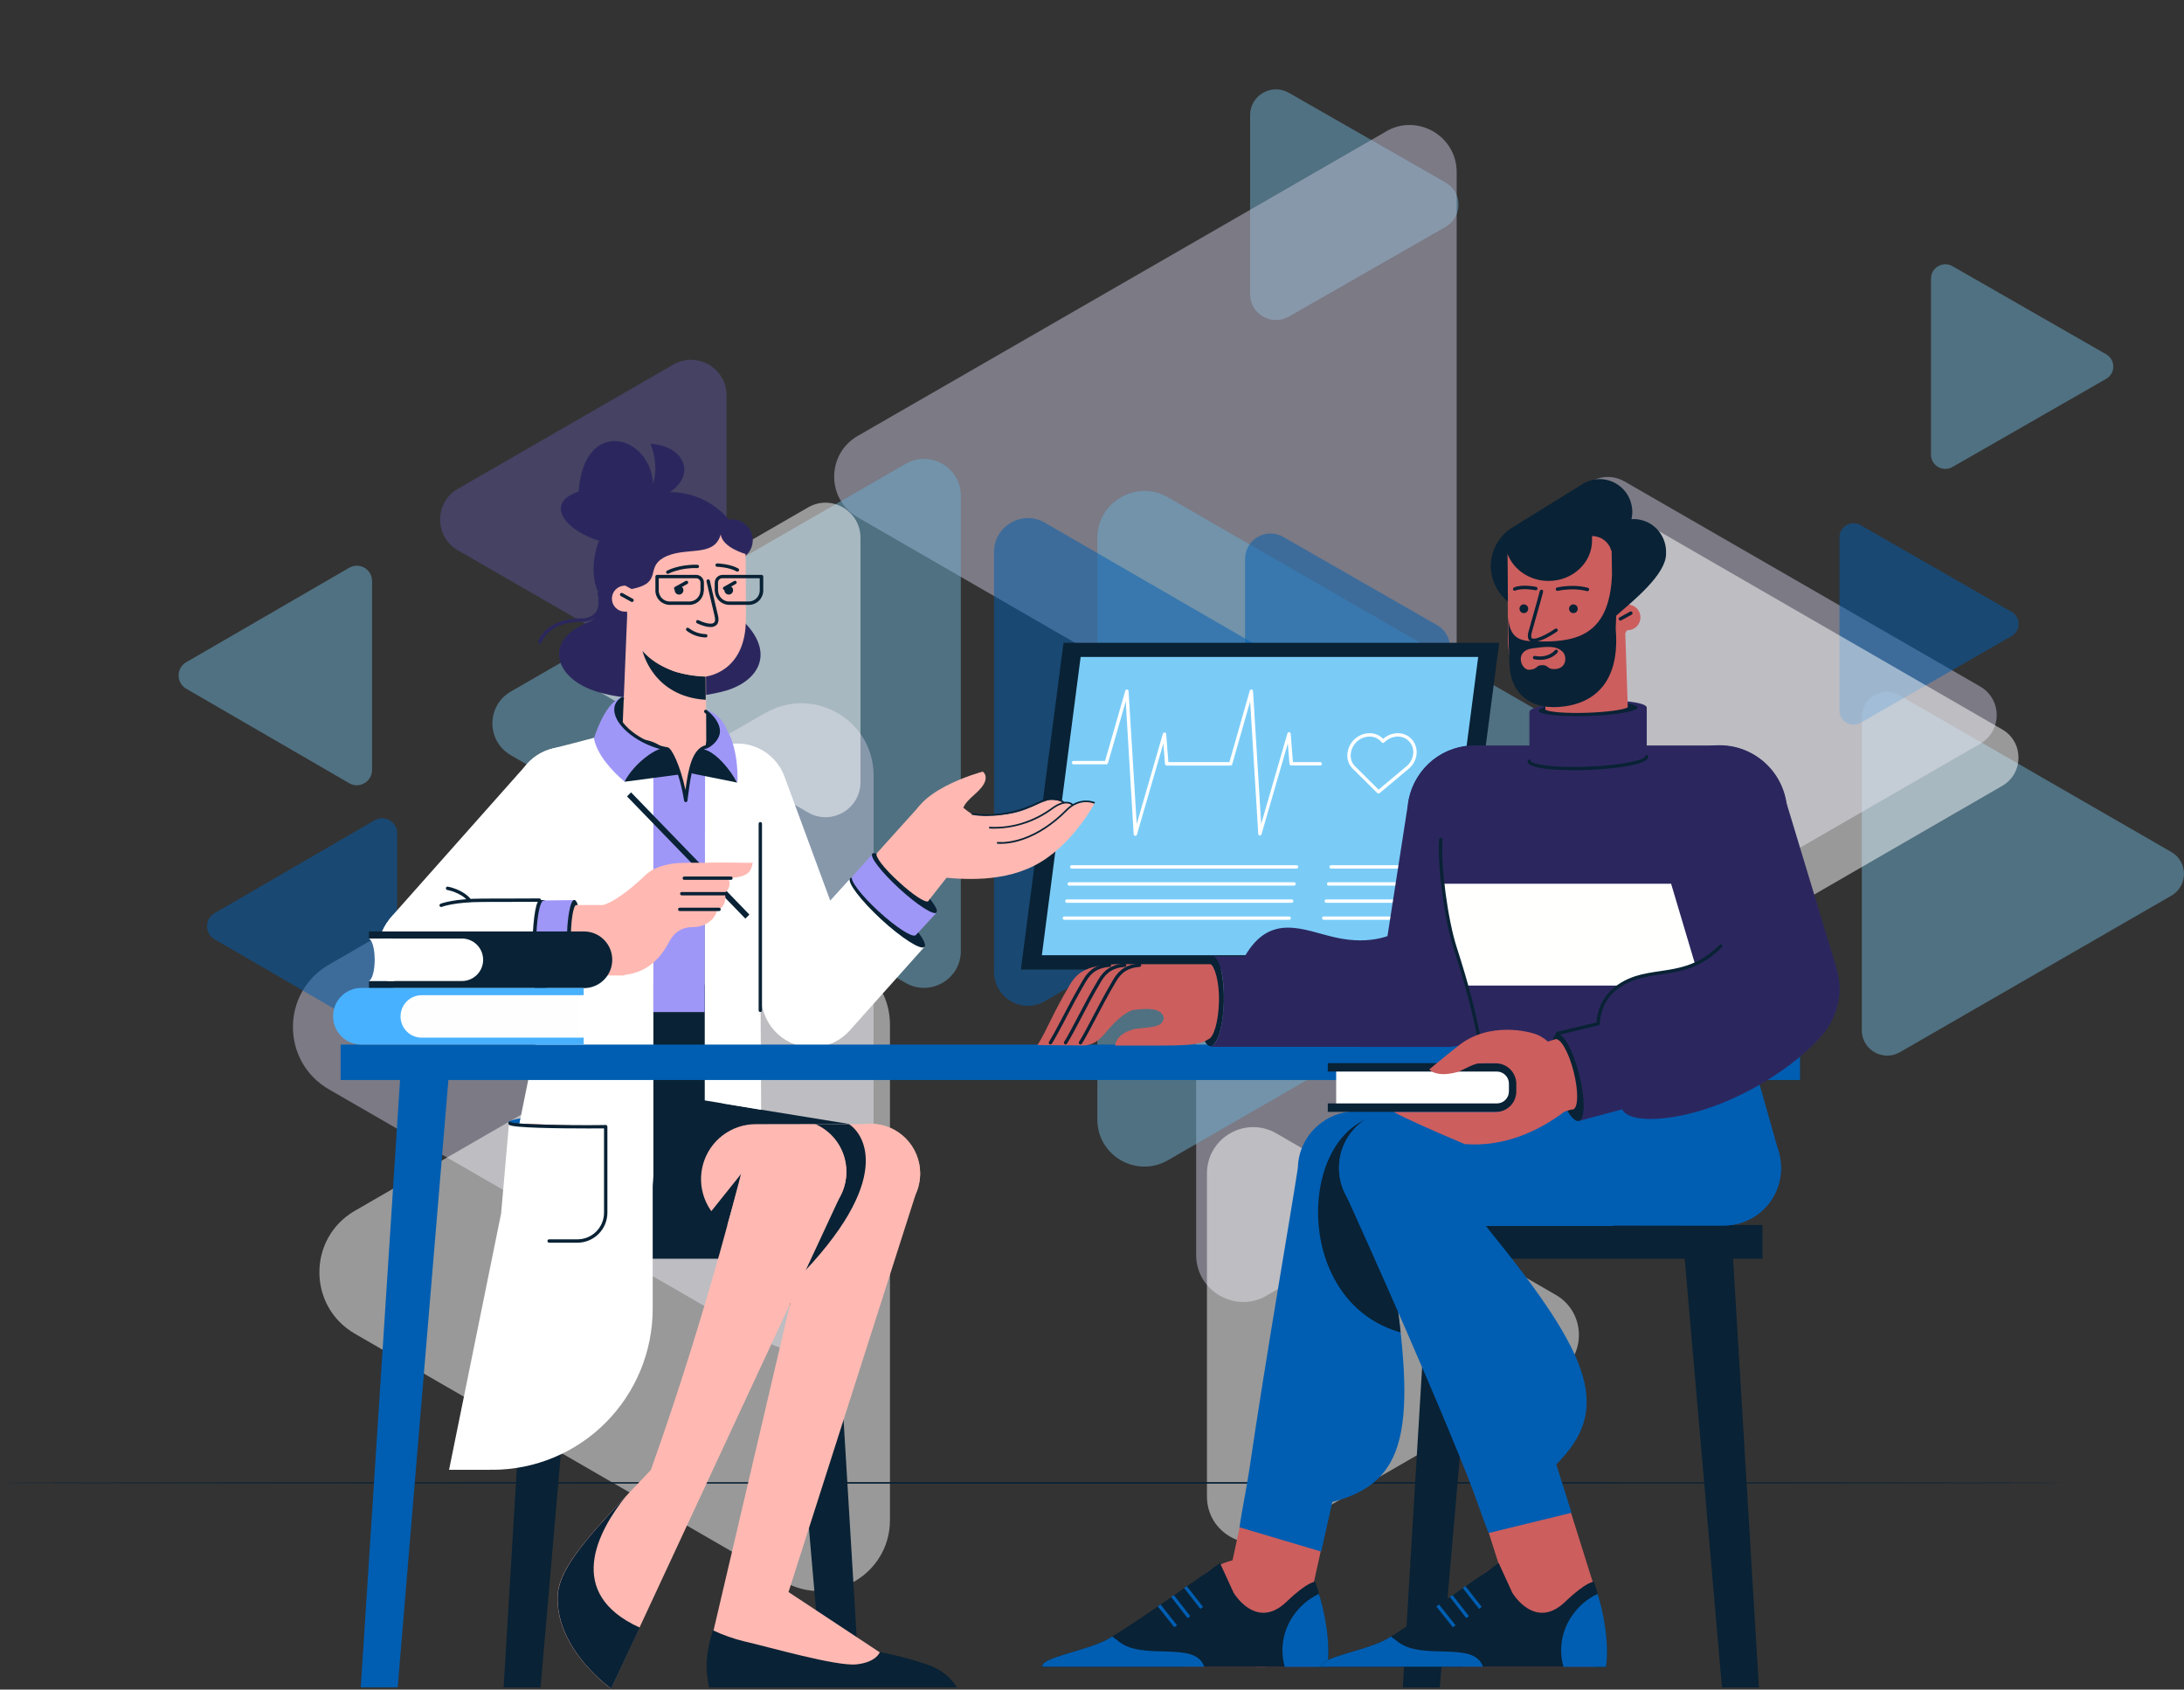 <svg width="587" height="454" viewBox="0 0 587 454" fill="none" xmlns="http://www.w3.org/2000/svg">
<rect x="0" y="0" width="587" height="454" fill="#333333" stroke="none"/>
<g opacity="0.8">
<path opacity="0.5" d="M346.424 24.937L388.515 49.022C393.162 51.681 393.162 58.319 388.515 60.978L346.424 85.063C341.802 87.723 336 84.404 336 79.085V30.916C336 25.596 341.778 22.277 346.424 24.937Z" fill="#7ACCF7"/>
<path opacity="0.5" d="M340.469 348.102L416.908 304.008C425.338 299.148 425.338 286.998 416.908 282.138L340.469 238.044C332.039 233.184 321.492 239.241 321.492 248.997V337.185C321.492 346.905 332.039 352.998 340.469 348.138V348.102Z" fill="#E7E4FF"/>
<path opacity="0.5" d="M180.926 97.979L123.077 131.331C116.693 134.994 116.693 144.221 123.077 147.884L180.926 181.236C187.311 184.934 195.283 180.32 195.283 172.959V106.255C195.283 98.894 187.311 94.281 180.926 97.979Z" fill="#5F58AB"/>
<path opacity="0.5" d="M372.538 35.325L230.526 117.138C222.096 121.998 222.096 134.148 230.526 139.009L372.538 220.963C380.968 225.823 391.515 219.765 391.515 210.01V46.242C391.515 36.522 380.968 30.429 372.538 35.289V35.325Z" fill="#E7E4FF"/>
<path opacity="0.5" d="M313.911 133.62L449.397 211.735C457.828 216.596 457.828 228.746 449.397 233.606L313.911 311.757C305.48 316.617 294.934 310.559 294.934 300.804V144.573C294.934 134.853 305.48 128.76 313.911 133.62Z" fill="#7ACCF7"/>
<path opacity="0.5" d="M510.632 186.871L583.578 228.922C588.128 231.528 588.128 238.079 583.578 240.685L510.632 282.736C506.081 285.343 500.402 282.067 500.402 276.855V192.717C500.402 187.47 506.081 184.194 510.632 186.836V186.871Z" fill="#7ACCF7"/>
<path opacity="0.5" d="M524.774 71.516L566.065 95.187C568.645 96.659 568.645 100.338 566.065 101.809L524.774 125.481C522.194 126.952 519 125.125 519 122.157V74.84C519 71.897 522.219 70.044 524.774 71.516Z" fill="#7ACCF7"/>
<path opacity="0.5" d="M436.631 129.359L532.187 184.441C538.148 187.857 538.148 196.45 532.187 199.867L436.631 254.984C430.669 258.4 423.227 254.139 423.227 247.271V137.071C423.227 130.204 430.669 125.942 436.595 129.359H436.631Z" fill="#E7E4FF"/>
<path opacity="0.5" d="M243.398 124.639L137.295 185.814C130.699 189.618 130.699 199.127 137.295 202.931L243.398 264.106C249.994 267.909 258.248 263.155 258.248 255.547V133.197C258.248 125.59 249.994 120.836 243.398 124.639Z" fill="#7ACCF7"/>
<path opacity="0.5" d="M93.852 152.558L50.038 177.947C47.321 179.533 47.321 183.467 50.038 185.054L93.852 210.442C96.57 212.029 100 210.04 100 206.889V156.111C100 152.96 96.592 150.971 93.852 152.558Z" fill="#7ACCF7"/>
<path opacity="0.5" d="M205.693 191.555L88.444 259.175C75.498 266.641 75.498 285.272 88.444 292.739L205.693 360.359C218.639 367.825 234.794 358.492 234.794 343.594V208.354C234.794 193.422 218.603 184.124 205.693 191.59V191.555Z" fill="#E7E4FF"/>
</g>
<g clip-path="url(#clip0_1433_55717)">
<g clip-path="url(#clip1_1433_55717)">
<path opacity="0.5" d="M344.892 144.271L386.253 167.977C390.819 170.595 390.819 177.128 386.253 179.746L344.892 203.452C340.35 206.07 334.648 202.803 334.648 197.567V150.155C334.648 144.92 340.326 141.653 344.892 144.271Z" fill="#005EB2"/>
<path opacity="0.5" d="M343.043 412.864L418.155 369.464C426.439 364.68 426.439 352.72 418.155 347.937L343.043 304.536C334.758 299.752 324.395 305.715 324.395 315.317V402.118C324.395 411.686 334.758 417.683 343.043 412.899V412.864Z" fill="white"/>
<path opacity="0.5" d="M217.168 136.355L160.323 169.183C154.049 172.788 154.049 181.87 160.323 185.475L217.168 218.303C223.442 221.943 231.275 217.402 231.275 210.157V144.501C231.275 137.256 223.442 132.715 217.168 136.355Z" fill="white"/>
<path opacity="0.5" d="M280.822 140.443L378.301 196.829C384.367 200.337 384.367 209.108 378.301 212.616L280.822 269.027C274.756 272.535 267.168 268.163 267.168 261.121V148.349C267.168 141.333 274.756 136.935 280.822 140.443Z" fill="#005EB2"/>
<path opacity="0.5" d="M500.077 141.098L540.651 164.397C543.186 165.845 543.186 169.466 540.651 170.915L500.077 194.214C497.541 195.662 494.402 193.864 494.402 190.942V144.369C494.402 141.472 497.566 139.649 500.077 141.098Z" fill="#005EB2"/>
<path opacity="0.5" d="M444.226 141.774L538.125 195.99C543.983 199.353 543.983 207.811 538.125 211.173L444.226 265.424C438.368 268.787 431.055 264.592 431.055 257.833V149.366C431.055 142.606 438.368 138.412 444.192 141.774H444.226Z" fill="white"/>
<path opacity="0.5" d="M100.702 220.394L57.647 245.384C54.977 246.946 54.977 250.817 57.647 252.379L100.702 277.368C103.372 278.93 106.743 276.972 106.743 273.871V223.892C106.743 220.79 103.394 218.833 100.702 220.394Z" fill="#005EB2"/>
<path opacity="0.5" d="M210.601 258.778L95.384 325.335C82.663 332.684 82.663 351.022 95.384 358.371L210.601 424.928C223.322 432.277 239.197 423.091 239.197 408.427V275.314C239.197 260.616 223.287 251.464 210.601 258.813V258.778Z" fill="white"/>
</g>
<path d="M555 398.448C555 398.563 430.753 398.662 277.516 398.662C124.28 398.662 0 398.563 0 398.448C0 398.332 124.223 398.233 277.516 398.233C430.81 398.233 555 398.332 555 398.448Z" fill="#092235"/>
<g clip-path="url(#clip2_1433_55717)">
<path fill-rule="evenodd" clip-rule="evenodd" d="M285.848 172.724H402.942L391.481 260.521H274.387L285.848 172.724Z" fill="#092235"/>
<path fill-rule="evenodd" clip-rule="evenodd" d="M290.447 176.53H397.298L386.875 256.671H280.023L290.447 176.53Z" fill="#7ACCF7"/>
<path d="M370.498 213.226C370.38 213.226 370.265 213.177 370.182 213.093L363.504 206.479C362.997 205.96 362.611 205.329 362.375 204.639C362.143 203.949 362.067 203.214 362.15 202.492C362.299 201.004 362.986 199.621 364.087 198.61C365.183 197.6 366.617 197.028 368.106 197.007C368.786 197 369.456 197.133 370.085 197.394C370.713 197.655 371.279 198.042 371.751 198.53C372.837 197.561 374.236 197.021 375.687 197.007C376.388 197 377.082 197.14 377.724 197.415C378.37 197.694 378.946 198.101 379.422 198.617C379.904 199.147 380.272 199.774 380.498 200.454C380.723 201.133 380.806 201.855 380.741 202.569C380.588 204.123 379.831 205.552 378.637 206.552L370.786 213.121C370.706 213.187 370.602 213.226 370.498 213.226ZM368.106 197.913C366.839 197.931 365.624 198.411 364.694 199.272C363.76 200.13 363.177 201.307 363.052 202.569C362.979 203.161 363.038 203.761 363.226 204.325C363.413 204.89 363.726 205.406 364.139 205.834L370.525 212.177L378.061 205.869C378.564 205.451 378.981 204.935 379.286 204.357C379.592 203.775 379.779 203.14 379.838 202.485C379.894 201.896 379.828 201.304 379.64 200.743C379.456 200.182 379.154 199.666 378.759 199.23C378.366 198.809 377.891 198.471 377.363 198.244C376.832 198.018 376.263 197.903 375.687 197.91C375.003 197.92 374.33 198.066 373.705 198.338C373.077 198.61 372.511 199.007 372.035 199.499C371.99 199.544 371.938 199.579 371.876 199.603C371.817 199.628 371.754 199.635 371.688 199.631C371.626 199.628 371.563 199.61 371.504 199.579C371.449 199.551 371.4 199.509 371.358 199.457C370.97 198.969 370.473 198.575 369.911 198.307C369.349 198.039 368.731 197.906 368.106 197.913Z" fill="white"/>
<path d="M376.362 233.385H357.772C357.654 233.385 357.536 233.336 357.452 233.253C357.369 233.169 357.32 233.054 357.32 232.932C357.32 232.81 357.369 232.698 357.452 232.611C357.536 232.528 357.654 232.479 357.772 232.479H376.362C376.48 232.479 376.598 232.528 376.682 232.611C376.765 232.695 376.813 232.81 376.813 232.932C376.813 233.054 376.765 233.169 376.682 233.253C376.598 233.336 376.48 233.385 376.362 233.385Z" fill="white"/>
<path d="M375.686 237.961H357.096C356.978 237.961 356.86 237.912 356.776 237.828C356.693 237.745 356.645 237.626 356.645 237.508C356.645 237.389 356.693 237.271 356.776 237.187C356.86 237.103 356.978 237.055 357.096 237.055H375.686C375.808 237.055 375.922 237.103 376.006 237.187C376.089 237.271 376.138 237.386 376.138 237.508C376.138 237.63 376.089 237.741 376.006 237.828C375.922 237.915 375.808 237.961 375.686 237.961Z" fill="white"/>
<path d="M375.054 242.582H356.463C356.345 242.582 356.227 242.533 356.144 242.449C356.06 242.366 356.012 242.251 356.012 242.129C356.012 242.007 356.06 241.892 356.144 241.808C356.227 241.724 356.345 241.676 356.463 241.676H375.054C375.172 241.676 375.29 241.724 375.373 241.808C375.456 241.892 375.505 242.007 375.505 242.129C375.505 242.251 375.456 242.362 375.373 242.449C375.29 242.533 375.172 242.582 375.054 242.582Z" fill="white"/>
<path d="M374.378 247.157H355.787C355.669 247.157 355.551 247.108 355.468 247.025C355.385 246.941 355.336 246.823 355.336 246.704C355.336 246.586 355.385 246.471 355.468 246.383C355.551 246.296 355.669 246.251 355.787 246.251H374.378C374.496 246.251 374.614 246.3 374.697 246.383C374.78 246.467 374.829 246.582 374.829 246.704C374.829 246.826 374.78 246.941 374.697 247.025C374.614 247.108 374.496 247.157 374.378 247.157Z" fill="white"/>
<path d="M348.476 233.385H288.057C287.939 233.385 287.821 233.336 287.737 233.253C287.654 233.169 287.605 233.054 287.605 232.932C287.605 232.81 287.654 232.698 287.737 232.611C287.821 232.524 287.939 232.479 288.057 232.479H348.476C348.594 232.479 348.712 232.528 348.796 232.611C348.879 232.695 348.928 232.81 348.928 232.932C348.928 233.054 348.879 233.169 348.796 233.253C348.712 233.336 348.594 233.385 348.476 233.385Z" fill="white"/>
<path d="M347.801 237.961H287.381C287.263 237.961 287.145 237.912 287.062 237.828C286.978 237.745 286.93 237.626 286.93 237.508C286.93 237.389 286.978 237.271 287.062 237.187C287.145 237.103 287.263 237.055 287.381 237.055H347.801C347.922 237.055 348.037 237.103 348.12 237.187C348.203 237.271 348.252 237.386 348.252 237.508C348.252 237.63 348.203 237.741 348.12 237.828C348.037 237.915 347.922 237.961 347.801 237.961Z" fill="white"/>
<path d="M347.168 242.582H286.748C286.627 242.582 286.512 242.533 286.429 242.449C286.345 242.365 286.297 242.25 286.297 242.129C286.297 242.007 286.345 241.892 286.429 241.808C286.512 241.724 286.627 241.675 286.748 241.675H347.168C347.286 241.675 347.4 241.724 347.487 241.808C347.57 241.892 347.619 242.007 347.619 242.129C347.619 242.25 347.57 242.362 347.487 242.449C347.4 242.533 347.286 242.582 347.168 242.582Z" fill="white"/>
<path d="M346.492 247.157H286.072C285.951 247.157 285.836 247.108 285.753 247.025C285.67 246.941 285.621 246.823 285.621 246.704C285.621 246.586 285.67 246.471 285.753 246.384C285.836 246.297 285.951 246.251 286.072 246.251H346.492C346.61 246.251 346.728 246.3 346.811 246.384C346.895 246.467 346.943 246.582 346.943 246.704C346.943 246.826 346.895 246.941 346.811 247.025C346.728 247.108 346.61 247.157 346.492 247.157Z" fill="white"/>
<path d="M338.639 224.506H338.591C338.483 224.495 338.386 224.447 338.313 224.37C338.24 224.293 338.195 224.192 338.188 224.084L336.005 188.476L331.177 205.384C331.149 205.482 331.086 205.566 331.007 205.625C330.923 205.684 330.826 205.716 330.725 205.709H313.579C313.464 205.709 313.353 205.667 313.27 205.59C313.186 205.513 313.134 205.405 313.127 205.294L312.676 199.784L305.599 224.185C305.588 224.307 305.526 224.415 305.432 224.492C305.339 224.568 305.221 224.603 305.099 224.589C304.981 224.575 304.87 224.516 304.794 224.422C304.721 224.328 304.686 224.206 304.696 224.088L302.569 188.448L297.786 205.05C297.758 205.147 297.695 205.231 297.616 205.29C297.532 205.35 297.435 205.381 297.334 205.374H288.553C288.431 205.374 288.317 205.325 288.233 205.242C288.15 205.158 288.102 205.039 288.102 204.921C288.102 204.802 288.15 204.684 288.233 204.6C288.317 204.517 288.431 204.468 288.553 204.468H297.012L302.426 185.678C302.44 185.559 302.503 185.448 302.596 185.371C302.69 185.294 302.808 185.26 302.93 185.273C303.048 185.287 303.159 185.347 303.235 185.441C303.308 185.535 303.343 185.657 303.329 185.775L305.516 221.415L312.555 197.136C312.583 197.035 312.648 196.948 312.735 196.888C312.822 196.829 312.926 196.805 313.03 196.815C313.138 196.826 313.235 196.871 313.308 196.948C313.384 197.024 313.429 197.122 313.436 197.226L314.033 204.782H330.427L335.883 185.674C335.894 185.556 335.956 185.444 336.05 185.368C336.144 185.291 336.262 185.256 336.383 185.27C336.501 185.284 336.612 185.343 336.689 185.437C336.761 185.531 336.796 185.653 336.786 185.772L338.969 221.411L346.008 197.132C346.019 197.014 346.078 196.902 346.171 196.826C346.265 196.749 346.383 196.714 346.505 196.725C346.623 196.735 346.734 196.798 346.81 196.888C346.886 196.979 346.921 197.101 346.911 197.223L347.504 204.778H354.838C354.956 204.778 355.074 204.827 355.158 204.911C355.241 204.994 355.29 205.113 355.29 205.231C355.29 205.35 355.241 205.468 355.158 205.552C355.074 205.635 354.956 205.684 354.838 205.684H347.032C346.918 205.684 346.81 205.642 346.727 205.566C346.64 205.489 346.591 205.381 346.581 205.269L346.13 199.76L339.056 224.161C339.032 224.255 338.976 224.338 338.903 224.398C338.827 224.46 338.736 224.495 338.639 224.499V224.506Z" fill="white"/>
<path fill-rule="evenodd" clip-rule="evenodd" d="M224.116 338.216L231.065 453.421H221.138L211.121 338.216H161.44V329.155H232.058V338.216H224.116ZM135.359 453.421L142.579 333.822H155.665L145.286 453.421H135.359Z" fill="#092235"/>
<path fill-rule="evenodd" clip-rule="evenodd" d="M222.945 280.5C221.278 281.124 219.501 281.41 217.724 281.343C215.947 281.277 214.198 280.859 212.58 280.117C210.963 279.374 209.508 278.315 208.297 277.005C207.086 275.694 206.145 274.158 205.527 272.481L185.447 218.118C184.83 216.442 184.545 214.661 184.611 212.877C184.677 211.093 185.093 209.336 185.836 207.712C186.579 206.088 187.631 204.628 188.936 203.412C190.241 202.196 191.768 201.251 193.438 200.631C195.107 200.011 196.881 199.725 198.658 199.791C200.435 199.857 202.185 200.276 203.802 201.021C205.42 201.767 206.874 202.823 208.085 204.133C209.297 205.444 210.237 206.977 210.855 208.653C210.855 208.698 210.9 208.744 210.9 208.789L230.845 262.881C230.845 262.926 230.89 262.971 230.89 263.017C231.514 264.689 231.806 266.467 231.747 268.251C231.685 270.035 231.275 271.791 230.536 273.415C229.796 275.039 228.748 276.503 227.446 277.719C226.145 278.935 224.618 279.883 222.948 280.504L222.945 280.5Z" fill="white"/>
<path fill-rule="evenodd" clip-rule="evenodd" d="M249.25 227.496C249.25 227.496 249.746 222.875 257.959 223.6L249.25 227.496Z" fill="#AA4D4D"/>
<path fill-rule="evenodd" clip-rule="evenodd" d="M228.403 236.194C228.132 237.372 231.877 242.31 237.202 247.248C242.165 251.824 246.948 254.27 248.482 254.406L228.358 276.921L228.312 276.967C227.105 278.294 225.647 279.368 224.022 280.131C222.401 280.891 220.645 281.326 218.854 281.406C217.066 281.487 215.279 281.211 213.595 280.598C211.912 279.985 210.364 279.044 209.045 277.831C207.722 276.618 206.653 275.155 205.893 273.524C205.137 271.896 204.703 270.133 204.623 268.335C204.543 266.54 204.817 264.745 205.428 263.055C206.039 261.365 206.976 259.811 208.184 258.487C216.126 249.698 228.399 236.198 228.399 236.198L228.403 236.194Z" fill="white"/>
<path fill-rule="evenodd" clip-rule="evenodd" d="M228.494 236.012C229.396 235.016 234.63 238.323 240.135 243.397C245.64 248.471 249.386 253.363 248.483 254.405C247.581 255.447 242.346 252.095 236.841 247.021C231.336 241.947 227.591 237.009 228.494 236.012Z" fill="#092235"/>
<path fill-rule="evenodd" clip-rule="evenodd" d="M242.303 238.414C246.995 242.717 251.372 245.526 252.185 244.756L246.048 251.37L246.003 251.325C245.01 251.868 240.769 249.105 236.211 244.937C231.518 240.633 228.36 236.511 229.037 235.605C228.991 235.559 234.948 228.991 234.948 228.991L235.083 229.126C234.587 230.214 237.745 234.246 242.303 238.414Z" fill="#9F97F7"/>
<path fill-rule="evenodd" clip-rule="evenodd" d="M234.452 229.353C235.219 228.538 239.686 231.392 244.469 235.786C249.252 240.181 252.501 244.394 251.734 245.209C250.967 246.025 246.5 243.171 241.717 238.776C236.934 234.382 233.685 230.214 234.452 229.353Z" fill="#092235"/>
<path fill-rule="evenodd" clip-rule="evenodd" d="M235.625 229.308L247.267 216.396L259.991 228.719L249.478 242.128L235.625 229.308Z" fill="#FFB9B2"/>
<path fill-rule="evenodd" clip-rule="evenodd" d="M235.668 229.308C236.3 228.628 239.91 230.938 243.79 234.517C247.671 238.096 250.153 241.494 249.521 242.128C248.889 242.762 245.415 240.497 241.579 236.964C237.654 233.43 235.036 229.987 235.668 229.308Z" fill="#FFB9B2"/>
<path fill-rule="evenodd" clip-rule="evenodd" d="M294.239 215.762C294.239 215.762 288.102 227.496 277.949 232.615C268.067 237.643 256.381 236.013 251.237 235.56L248.484 230.486C247.04 228.402 245.641 225.774 245.145 222.965C243.385 212.772 264.142 207.336 264.142 207.336C264.142 207.336 265.631 208.287 264.503 210.507C263.239 212.999 259.99 214.494 258.907 217.031C259.64 217.647 260.41 218.222 261.209 218.752C274.249 219.93 275.783 216.895 281.695 214.992C283.138 214.539 289.365 216.17 288.418 216.396C290.448 215.536 292.614 215.128 294.239 215.762Z" fill="#FFB9B2"/>
<path d="M265.221 219.272C263.857 219.282 262.5 219.167 261.16 218.927L261.24 218.474C265.395 219.247 272.274 218.864 279.105 215.456C283.708 213.145 286.037 215.456 286.134 215.546L285.811 215.863C285.724 215.773 283.604 213.703 279.303 215.863C274.926 218.059 270.112 219.223 265.221 219.272Z" fill="#092235"/>
<path d="M267.377 222.652C266.812 222.652 266.295 222.652 265.84 222.603L265.868 222.15C269.193 222.38 275.795 222.028 282.643 217.073C284.403 215.804 285.93 215.26 287.155 215.476C287.714 215.55 288.224 215.832 288.585 216.264L288.217 216.525C288.162 216.449 286.787 214.637 282.893 217.431C278.398 220.77 272.969 222.596 267.377 222.652Z" fill="#092235"/>
<path d="M269.015 226.74C268.647 226.747 268.282 226.726 267.918 226.677L267.991 226.224C268.078 226.224 276.623 227.478 286.523 217.498C290.289 213.717 294.273 215.532 294.311 215.55L294.121 215.958C293.968 215.888 290.375 214.264 286.838 217.815C278.82 225.889 271.649 226.74 269.015 226.74Z" fill="#092235"/>
<path fill-rule="evenodd" clip-rule="evenodd" d="M247.039 317.875V317.966C246.855 318.952 246.553 319.91 246.136 320.82L211.933 427.78L242.301 447.849L238.51 452.561L191.492 444.134L191.718 438.381L220.777 314.387C221.03 310.951 222.596 307.745 225.15 305.441C227.705 303.138 231.048 301.918 234.477 302.037C237.906 302.155 241.159 303.598 243.55 306.072C245.945 308.543 247.292 311.846 247.309 315.293C247.313 316.161 247.223 317.028 247.039 317.875Z" fill="#FFB9B2"/>
<path fill-rule="evenodd" clip-rule="evenodd" d="M190.591 453.421C190.591 453.421 189.643 449.48 189.959 446.037C190.198 443.322 190.757 440.646 191.629 438.063C194.346 439.349 197.189 440.349 200.112 441.053C206.339 442.458 224.794 447.803 230.209 447.215C235.623 446.626 236.481 443.907 236.481 443.907C240.844 444.733 245.141 445.866 249.341 447.305C254.936 449.163 257.147 453.376 257.147 453.376L190.591 453.421Z" fill="#092235"/>
<path fill-rule="evenodd" clip-rule="evenodd" d="M234 328.657H233.684V328.748L195.646 328.884L193.164 302.744L232.647 302.019C233.098 301.974 233.549 301.929 234 301.929C237.53 301.929 240.918 303.336 243.414 305.842C245.909 308.348 247.312 311.749 247.312 315.293C247.312 318.837 245.909 322.235 243.414 324.744C240.918 327.249 237.53 328.657 234 328.657Z" fill="#FFB9B2"/>
<path fill-rule="evenodd" clip-rule="evenodd" d="M213.783 344.151L217.257 329.291L195.644 328.929C195.644 328.929 192.304 304.284 193.072 302.064H228.177C232.103 304.511 240.857 316.833 213.783 344.151Z" fill="#092235"/>
<path fill-rule="evenodd" clip-rule="evenodd" d="M227.457 314.976C227.457 316.805 227.096 318.617 226.395 320.308C225.694 321.998 224.67 323.531 223.379 324.824C222.088 326.117 220.557 327.138 218.87 327.835C217.183 328.532 215.378 328.887 213.556 328.884H213.421V328.929H164.285L170.196 301.022L213.83 300.977V301.068C217.464 301.131 220.928 302.622 223.476 305.225C226.024 307.825 227.454 311.327 227.457 314.976Z" fill="#FFB9B2"/>
<path fill-rule="evenodd" clip-rule="evenodd" d="M188.109 329.291L199.48 315.066L195.464 329.291H188.109Z" fill="#092235"/>
<path fill-rule="evenodd" clip-rule="evenodd" d="M225.697 321.68L164.239 453.738C164.239 453.738 149.529 443.409 149.845 429.139C149.98 420.939 159.14 411.607 174.933 394.98C190.591 351.218 200.292 310.898 200.292 310.898H200.337C200.889 309.016 201.83 307.271 203.097 305.776C204.367 304.284 205.936 303.078 207.703 302.235C209.47 301.395 211.393 300.939 213.347 300.897C215.301 300.855 217.241 301.231 219.043 301.994C220.844 302.761 222.462 303.901 223.791 305.336C225.12 306.776 226.134 308.48 226.762 310.337C227.39 312.195 227.619 314.167 227.436 316.122C227.252 318.077 226.658 319.969 225.693 321.677L225.697 321.68Z" fill="#FFB9B2"/>
<path fill-rule="evenodd" clip-rule="evenodd" d="M171.953 437.339L164.282 453.738C164.282 453.738 149.572 443.409 149.888 429.139C150.023 422.208 156.566 414.461 168.118 402.184C160.717 411.426 151.648 428.142 171.953 437.339Z" fill="#092235"/>
<path fill-rule="evenodd" clip-rule="evenodd" d="M203.133 302.064C199.953 302.06 196.86 303.092 194.313 305.002C191.768 306.911 189.908 309.602 189.012 312.665C188.117 315.728 188.235 319 189.349 321.987C190.463 324.977 192.511 327.524 195.191 329.242H158.416L144.473 329.152L155.618 263.055L194.198 264.776V296.488L228.221 302.015L203.133 302.06V302.064Z" fill="#092235"/>
<path fill-rule="evenodd" clip-rule="evenodd" d="M152.914 299.89C162.074 300.071 168.617 302.155 157.833 302.155C147.048 302.155 162.074 303.106 152.914 303.152C140.415 303.242 136.625 302.155 136.625 301.566C136.67 301.068 140.686 299.618 152.914 299.89Z" fill="#005EB2"/>
<path fill-rule="evenodd" clip-rule="evenodd" d="M204.579 298.214L204.083 204.527L189.418 204.301V295.677L204.579 298.214Z" fill="white"/>
<path fill-rule="evenodd" clip-rule="evenodd" d="M189.509 207.517L189.374 271.938H175.566V207.064L189.509 207.517Z" fill="#9F97F7"/>
<path fill-rule="evenodd" clip-rule="evenodd" d="M175.429 318.645V351.671C175.423 363.143 170.879 374.145 162.799 382.254C154.718 390.366 143.764 394.928 132.337 394.935V394.89C132.111 394.89 131.886 394.935 131.66 394.935H120.695L134.683 326.075L136.804 301.838C137.12 301.974 137.526 302.109 139.512 302.291L147.092 265.006L146.867 244.484L141.271 240.543C135.857 238.731 138.203 220.428 138.203 214.403C138.203 211.357 139.217 208.399 141.08 205.994C142.944 203.59 145.551 201.879 148.491 201.129C154.222 199.725 166.676 196.373 166.676 196.373C166.676 196.373 175.114 205.343 175.61 205.75V315.972C175.565 316.788 175.52 317.694 175.429 318.645Z" fill="white"/>
<path d="M155.218 333.912H147.592C147.47 333.912 147.359 333.863 147.273 333.78C147.189 333.696 147.141 333.581 147.141 333.459C147.141 333.337 147.189 333.222 147.273 333.138C147.356 333.055 147.47 333.006 147.592 333.006H155.218C157.109 333.006 158.921 332.25 160.258 330.908C161.594 329.566 162.347 327.747 162.347 325.848V302.744C162.347 302.622 162.396 302.507 162.479 302.423C162.562 302.339 162.677 302.291 162.798 302.291C162.92 302.291 163.031 302.339 163.118 302.423C163.201 302.507 163.25 302.622 163.25 302.744V325.848C163.25 327.988 162.399 330.037 160.896 331.546C159.39 333.058 157.349 333.908 155.218 333.912Z" fill="#092235"/>
<path fill-rule="evenodd" clip-rule="evenodd" d="M162.569 302.744C152.597 302.88 137.074 302.608 137.074 301.838L162.569 302.744Z" fill="#AA4D4D"/>
<path d="M157.746 303.214C150.526 303.214 137.67 303.092 136.785 302.217C136.733 302.168 136.694 302.109 136.667 302.043C136.639 301.977 136.625 301.907 136.625 301.837C136.625 301.743 136.656 301.649 136.708 301.573C136.764 301.496 136.844 301.437 136.93 301.409C137.021 301.377 137.118 301.377 137.208 301.409C137.298 301.437 137.378 301.492 137.434 301.569C138.829 302.127 152.251 302.433 162.564 302.294C162.685 302.294 162.8 302.343 162.883 302.426C162.966 302.51 163.015 302.625 163.015 302.747C163.015 302.869 162.966 302.98 162.883 303.068C162.8 303.155 162.685 303.2 162.564 303.2C162.522 303.2 160.551 303.217 157.746 303.217V303.214Z" fill="#092235"/>
<path d="M204.354 271.938C204.236 271.938 204.121 271.889 204.034 271.806C203.951 271.722 203.902 271.607 203.902 271.485V221.335C203.902 221.213 203.951 221.098 204.034 221.014C204.118 220.931 204.232 220.882 204.354 220.882C204.475 220.882 204.586 220.931 204.673 221.014C204.756 221.098 204.805 221.213 204.805 221.335V271.485C204.805 271.604 204.756 271.719 204.673 271.806C204.59 271.893 204.475 271.938 204.354 271.938Z" fill="#092235"/>
<path fill-rule="evenodd" clip-rule="evenodd" d="M162.433 223.011L162.478 223.056L125.072 265.233L125.026 265.188C122.583 267.718 119.265 269.202 115.759 269.338C112.253 269.474 108.831 268.244 106.203 265.912C103.576 263.578 101.948 260.316 101.653 256.807C101.361 253.297 102.427 249.809 104.627 247.066L104.582 247.021L140.951 206.067C142.69 203.802 145.089 202.14 147.814 201.314C150.538 200.488 153.454 200.537 156.151 201.453C158.848 202.373 161.191 204.116 162.85 206.437C164.509 208.758 165.405 211.545 165.411 214.403C165.457 217.532 164.401 220.582 162.433 223.011Z" fill="white"/>
<path fill-rule="evenodd" clip-rule="evenodd" d="M144.929 241.947C146.283 241.947 147.365 248.018 147.365 255.538C147.365 263.058 146.283 269.129 144.929 269.129C143.575 269.129 142.492 263.058 142.492 255.538C142.492 248.018 143.575 241.947 144.929 241.947Z" fill="#092235"/>
<path fill-rule="evenodd" clip-rule="evenodd" d="M144.883 241.857H146.417V243.443H144.883V241.857Z" fill="#092235"/>
<path fill-rule="evenodd" clip-rule="evenodd" d="M152.42 253.681C152.42 260.023 153.322 265.188 154.405 265.279L146.012 265.233V265.188C144.929 264.825 144.117 259.797 144.117 253.59C144.117 247.384 145.02 242.083 146.103 241.993V241.948L154.315 241.857V242.038C153.277 242.401 152.42 247.474 152.42 253.681Z" fill="#9F97F7"/>
<path fill-rule="evenodd" clip-rule="evenodd" d="M154.359 241.811C155.487 241.811 156.389 247.067 156.389 253.545C156.389 260.023 155.487 265.278 154.359 265.278C153.231 265.278 152.328 260.023 152.328 253.545C152.328 247.067 153.231 241.811 154.359 241.811Z" fill="#092235"/>
<path fill-rule="evenodd" clip-rule="evenodd" d="M144.88 241.947C143.842 242.536 143.075 248.652 143.075 255.901C143.075 262.696 143.752 268.087 144.7 269.356H115.325V269.31H115.279C113.488 269.31 111.718 268.955 110.066 268.268C108.414 267.582 106.911 266.575 105.644 265.303C104.377 264.034 103.374 262.525 102.69 260.863C102.006 259.204 101.652 257.423 101.652 255.629C101.652 253.834 102.006 252.053 102.69 250.395C103.374 248.736 104.377 247.227 105.644 245.955C106.911 244.683 108.41 243.676 110.066 242.989C111.722 242.303 113.492 241.947 115.279 241.947H144.88Z" fill="white"/>
<path d="M126.157 242.31C126.091 242.31 126.025 242.296 125.966 242.264C125.907 242.237 125.851 242.195 125.81 242.142C123.904 239.808 120.249 239.138 120.214 239.135C120.155 239.125 120.1 239.104 120.051 239.072C120.003 239.041 119.958 238.999 119.923 238.95C119.888 238.902 119.864 238.846 119.854 238.787C119.843 238.727 119.84 238.668 119.85 238.609C119.871 238.49 119.937 238.386 120.034 238.32C120.131 238.25 120.253 238.222 120.367 238.243C120.534 238.271 124.394 238.982 126.504 241.571C126.58 241.665 126.615 241.783 126.601 241.902C126.591 242.02 126.532 242.128 126.438 242.205C126.358 242.275 126.257 242.31 126.153 242.31H126.157Z" fill="#092235"/>
<path d="M118.573 243.714C118.469 243.714 118.365 243.679 118.285 243.609C118.205 243.543 118.15 243.449 118.129 243.344C118.108 243.24 118.129 243.132 118.178 243.041C118.23 242.951 118.31 242.877 118.407 242.839C118.546 242.783 121.961 241.449 129.854 241.449C137.747 241.449 144.894 241.403 144.967 241.403C145.085 241.403 145.199 241.452 145.286 241.536C145.373 241.619 145.418 241.734 145.418 241.856C145.418 241.978 145.37 242.093 145.286 242.177C145.203 242.261 145.088 242.309 144.967 242.309C144.894 242.309 137.653 242.355 129.847 242.355C122.041 242.355 118.764 243.669 118.733 243.682C118.681 243.703 118.629 243.714 118.573 243.714Z" fill="#092235"/>
<path fill-rule="evenodd" clip-rule="evenodd" d="M169.61 212.908L201.422 245.753L200.339 246.84L168.527 213.995L169.61 212.908Z" fill="#092235"/>
<path fill-rule="evenodd" clip-rule="evenodd" d="M202.323 231.845C202.323 231.845 191.584 231.663 189.554 231.845C186.756 231.799 182.424 231.799 180.98 232.026C177.777 232.479 175.159 233.521 173.58 235.061C166.045 242.219 162.435 243.125 162.029 243.17H154.899C154.087 243.17 153.41 247.429 153.41 252.639C153.41 257.849 154.087 262.016 154.899 262.107H167.759L167.804 261.971C172.226 261.473 176.333 259.344 179.491 253.726C180.168 252.503 181.612 249.105 186.215 249.105C189.734 249.105 192.261 246.931 192.757 244.484C194.878 244.167 195.42 240.679 194.607 239.999C196.638 238.685 196.187 236.511 195.6 235.967C201.601 235.695 201.782 233.974 202.323 231.845Z" fill="#FFB9B2"/>
<path d="M193.256 244.801H182.697C182.576 244.801 182.461 244.753 182.378 244.669C182.295 244.585 182.246 244.47 182.246 244.348C182.246 244.226 182.295 244.111 182.378 244.028C182.461 243.944 182.576 243.895 182.697 243.895H193.256C193.374 243.895 193.492 243.944 193.575 244.028C193.659 244.111 193.707 244.226 193.707 244.348C193.707 244.47 193.659 244.582 193.575 244.669C193.492 244.753 193.378 244.801 193.256 244.801ZM194.881 240.588H183.239C183.117 240.588 183.003 240.54 182.919 240.456C182.836 240.372 182.788 240.254 182.788 240.135C182.788 240.017 182.836 239.898 182.919 239.815C183.003 239.731 183.117 239.682 183.239 239.682H194.881C195.002 239.682 195.117 239.731 195.2 239.815C195.283 239.898 195.332 240.017 195.332 240.135C195.332 240.254 195.283 240.372 195.2 240.456C195.117 240.54 195.002 240.588 194.881 240.588ZM196.46 236.42H183.916C183.798 236.42 183.683 236.372 183.596 236.288C183.51 236.204 183.464 236.089 183.464 235.967C183.464 235.845 183.513 235.73 183.596 235.647C183.68 235.563 183.794 235.514 183.916 235.514H196.46C196.581 235.514 196.696 235.563 196.779 235.647C196.862 235.73 196.911 235.845 196.911 235.967C196.911 236.089 196.862 236.201 196.779 236.288C196.696 236.372 196.581 236.42 196.46 236.42Z" fill="#092235"/>
<path fill-rule="evenodd" clip-rule="evenodd" d="M160.539 159.315C160.539 159.315 162.524 165.567 157.877 167.333C148.13 171.003 148.221 179.022 155.44 183.597C165.503 190.03 188.019 187.765 195.374 185.5C205.617 182.329 209.949 172.271 193.163 161.852C180.664 154.06 160.539 159.315 160.539 159.315Z" fill="#2B275E"/>
<path d="M145.106 172.951C145.061 172.954 145.019 172.954 144.974 172.951C144.919 172.933 144.863 172.905 144.818 172.867C144.773 172.829 144.735 172.783 144.707 172.731C144.679 172.679 144.662 172.62 144.655 172.56C144.648 172.501 144.655 172.442 144.672 172.383C144.749 172.125 146.692 166.04 156.661 166.173C157.904 166.127 159.08 165.608 159.952 164.713C160.674 163.887 160.948 162.765 160.767 161.385C160.75 161.266 160.785 161.144 160.858 161.046C160.931 160.949 161.038 160.886 161.16 160.872C161.278 160.858 161.399 160.89 161.496 160.963C161.593 161.036 161.656 161.144 161.67 161.266C161.885 162.918 161.534 164.28 160.635 165.312C159.594 166.403 158.168 167.037 156.665 167.079C147.401 166.943 145.613 172.414 145.547 172.648C145.516 172.738 145.457 172.818 145.377 172.871C145.297 172.926 145.203 172.954 145.106 172.951Z" fill="#2B275E"/>
<path fill-rule="evenodd" clip-rule="evenodd" d="M179.4 186.859C186.935 188.218 193.027 192.522 193.027 196.509C193.027 198.094 191.628 199.77 189.958 200.631C185.491 194.379 175.339 194.561 179.4 201.265C171.864 199.906 165.547 194.651 165.547 190.664C165.547 186.678 171.909 185.545 179.4 186.859Z" fill="#092235"/>
<path fill-rule="evenodd" clip-rule="evenodd" d="M168.571 165.249L167.172 199.317C167.172 199.317 181.701 193.654 184.364 214.811C186.485 199.634 189.824 202.896 189.824 198.864C189.778 191.208 189.688 168.556 189.688 168.556L168.571 165.249Z" fill="#FFB9B2"/>
<path fill-rule="evenodd" clip-rule="evenodd" d="M189.642 181.785C189.642 181.785 189.642 184.413 189.687 188.037C175.293 187.131 172.676 174.808 172.676 174.808C174.942 177.157 177.681 178.994 180.708 180.2C184.002 181.513 189.642 181.785 189.642 181.785Z" fill="#092235"/>
<path fill-rule="evenodd" clip-rule="evenodd" d="M178.904 207.517C177.009 204.618 173.58 203.259 167.849 210.009C164.42 207.11 160.449 202.715 159.637 198.411C159.637 198.411 162.84 187.72 167.669 187.312V187.675C165.232 187.811 161.532 194.651 177.731 200.903C179.626 201.13 181.205 204.21 182.379 207.517L184.499 214.132L185.898 207.472L188.38 201.628C188.38 201.628 192.531 199.408 192.983 197.823C194.291 193.428 190.14 191.435 190.14 191.435L189.959 190.801C189.959 190.801 193.524 191.525 195.419 196.192C198.668 201.673 198.217 210.236 198.217 210.236C198.217 210.236 193.569 203.123 189.914 205.298C189.126 205.82 188.522 206.58 188.2 207.472H189.598L185.086 214.811H183.281L178.904 207.517Z" fill="#9F97F7"/>
<path fill-rule="evenodd" clip-rule="evenodd" d="M198.129 210.28L185.766 207.789C185.766 207.789 186.488 203.53 187.616 201.809C188.744 200.087 193.933 202.851 198.129 210.28Z" fill="#092235"/>
<path fill-rule="evenodd" clip-rule="evenodd" d="M167.852 210.054L182.607 208.106C182.471 208.016 182.02 202.625 178.907 201.175C177.057 200.314 170.469 204.935 167.852 210.054Z" fill="#092235"/>
<path d="M184.32 215.536C184.212 215.536 184.108 215.501 184.025 215.431C183.941 215.362 183.886 215.264 183.868 215.156C182.515 206.89 179.908 202.091 179.266 201.701C171.838 200.342 165.094 195.097 165.094 190.665C165.094 189.305 165.757 188.176 167.062 187.34C167.162 187.281 167.28 187.267 167.392 187.295C167.503 187.323 167.6 187.392 167.662 187.49C167.725 187.587 167.746 187.706 167.725 187.817C167.704 187.932 167.638 188.033 167.544 188.1C166.503 188.769 165.993 189.609 165.993 190.665C165.993 194.233 171.859 199.45 179.474 200.823H179.53C180.602 201.161 182.834 205.743 184.236 212.257C184.976 206.82 185.965 201.032 189.845 200.189C191.456 199.338 192.615 197.791 192.615 196.495C192.615 194.906 191.473 193.132 189.401 191.511C189.307 191.438 189.245 191.327 189.231 191.208C189.217 191.09 189.248 190.968 189.325 190.874C189.398 190.78 189.509 190.717 189.627 190.703C189.745 190.689 189.866 190.724 189.96 190.797C192.251 192.609 193.514 194.627 193.514 196.502C193.514 198.16 192.161 200.021 190.203 201.032C190.165 201.049 190.127 201.063 190.085 201.074C186.541 201.785 185.684 208.211 185 213.375C184.92 213.982 184.837 214.574 184.757 215.146C184.743 215.254 184.688 215.355 184.604 215.424C184.521 215.497 184.417 215.536 184.306 215.532H184.316L184.32 215.536Z" fill="#092235"/>
<path fill-rule="evenodd" clip-rule="evenodd" d="M196.772 139.562C197.869 139.562 198.942 139.89 199.855 140.503C200.767 141.117 201.479 141.984 201.899 143.006C202.319 144.023 202.43 145.145 202.215 146.226C202 147.306 201.472 148.299 200.695 149.08C199.917 149.86 198.928 150.39 197.852 150.606C196.776 150.822 195.658 150.71 194.645 150.289C193.631 149.867 192.763 149.153 192.152 148.236C191.542 147.32 191.219 146.243 191.219 145.142C191.219 144.41 191.361 143.685 191.639 143.009C191.916 142.333 192.326 141.72 192.843 141.2C193.357 140.685 193.971 140.273 194.645 139.995C195.318 139.716 196.04 139.569 196.769 139.573L196.772 139.562Z" fill="#2B275E"/>
<path fill-rule="evenodd" clip-rule="evenodd" d="M180.123 132.224C184.493 132.227 188.748 133.628 192.275 136.217C195.801 138.807 198.422 142.452 199.751 146.63C200.383 148.623 196.548 153.426 196.548 155.6C196.548 167.016 190.862 165.25 179.491 165.25C168.12 165.25 159.547 164.298 159.547 152.927C159.543 147.442 161.709 142.18 165.566 138.298C169.425 134.416 174.66 132.231 180.123 132.224Z" fill="#2B275E"/>
<path fill-rule="evenodd" clip-rule="evenodd" d="M174.799 119.222C174.799 119.222 179.221 128.962 172.047 134.942C187.975 132.586 186.847 120.037 174.799 119.222Z" fill="#2B275E"/>
<path fill-rule="evenodd" clip-rule="evenodd" d="M155.528 132.042C157.514 104.815 189.1 123.571 168.749 145.588C159.228 148.215 142.443 136.573 155.528 132.042Z" fill="#2B275E"/>
<path fill-rule="evenodd" clip-rule="evenodd" d="M189.643 181.785C189.643 181.785 200.473 180.834 200.473 166.337C200.473 149.983 200.383 148.85 200.383 148.85C200.383 148.85 194.201 147.174 193.705 143.595C191.945 150.073 184.003 146.63 178.272 149.892C173.444 152.655 178.182 156.687 169.744 158.273C169.158 157.956 168.616 157.639 168.075 157.367H167.939C167.016 157.367 166.134 157.733 165.482 158.388C164.829 159.043 164.465 159.928 164.465 160.855C164.465 161.782 164.829 162.667 165.482 163.323C166.134 163.978 167.016 164.344 167.939 164.344C168.137 164.375 168.335 164.361 168.526 164.298L168.571 165.25C170.647 182.193 189.643 181.785 189.643 181.785Z" fill="#FFB9B2"/>
<path fill-rule="evenodd" clip-rule="evenodd" d="M182.513 157.412C182.746 157.412 182.971 157.482 183.166 157.611C183.36 157.74 183.509 157.924 183.596 158.14C183.686 158.356 183.707 158.593 183.662 158.82C183.617 159.05 183.506 159.259 183.343 159.423C183.179 159.587 182.968 159.702 182.742 159.747C182.513 159.792 182.277 159.768 182.065 159.681C181.85 159.59 181.666 159.44 181.538 159.248C181.409 159.053 181.34 158.827 181.34 158.593C181.347 158.283 181.472 157.987 181.69 157.767C181.909 157.548 182.204 157.422 182.513 157.415V157.412Z" fill="#092235"/>
<path fill-rule="evenodd" clip-rule="evenodd" d="M195.869 157.412C196.101 157.412 196.327 157.482 196.521 157.611C196.715 157.74 196.865 157.924 196.951 158.14C197.042 158.356 197.063 158.593 197.017 158.82C196.972 159.046 196.861 159.259 196.698 159.423C196.535 159.587 196.323 159.702 196.098 159.747C195.869 159.792 195.636 159.768 195.421 159.681C195.206 159.59 195.025 159.44 194.893 159.248C194.765 159.053 194.695 158.827 194.695 158.593C194.695 158.437 194.723 158.283 194.782 158.14C194.841 157.997 194.928 157.865 195.035 157.757C195.147 157.649 195.275 157.562 195.417 157.503C195.56 157.443 195.712 157.415 195.869 157.415V157.412Z" fill="#092235"/>
<path d="M169.879 161.761C169.803 161.761 169.73 161.744 169.664 161.706L166.866 160.165C166.814 160.137 166.769 160.099 166.731 160.05C166.693 160.005 166.665 159.949 166.647 159.893C166.63 159.838 166.627 159.775 166.63 159.716C166.637 159.656 166.654 159.597 166.682 159.545C166.71 159.493 166.748 159.447 166.797 159.409C166.842 159.371 166.897 159.343 166.953 159.325C167.008 159.308 167.071 159.304 167.13 159.308C167.189 159.315 167.244 159.332 167.297 159.36L170.094 160.901C170.184 160.949 170.254 161.026 170.292 161.117C170.334 161.211 170.341 161.312 170.316 161.409C170.292 161.507 170.233 161.594 170.153 161.657C170.073 161.719 169.976 161.751 169.876 161.751L169.879 161.761Z" fill="#092235"/>
<path d="M189.598 171.275C187.761 171.226 185.991 170.592 184.54 169.462C184.45 169.386 184.391 169.274 184.381 169.156C184.37 169.037 184.408 168.915 184.481 168.825C184.558 168.734 184.669 168.675 184.787 168.664C184.905 168.654 185.026 168.689 185.116 168.769C186.432 169.78 188.036 170.344 189.691 170.386C189.813 170.386 189.927 170.435 190.011 170.518C190.094 170.602 190.142 170.717 190.142 170.839C190.142 170.961 190.094 171.076 190.011 171.16C189.927 171.243 189.813 171.292 189.691 171.292L189.598 171.278V171.275Z" fill="#092235"/>
<path d="M194.743 158.544C194.663 158.544 194.583 158.523 194.517 158.482C194.448 158.44 194.392 158.384 194.351 158.314C194.292 158.21 194.278 158.088 194.309 157.969C194.34 157.854 194.417 157.757 194.521 157.698L197.319 156.112C197.423 156.053 197.548 156.035 197.662 156.067C197.777 156.098 197.877 156.175 197.936 156.279C197.995 156.384 198.013 156.509 197.981 156.624C197.95 156.739 197.874 156.84 197.77 156.9L194.972 158.485C194.903 158.523 194.823 158.544 194.743 158.544Z" fill="#092235"/>
<path d="M185.267 162.532H180.033C179.037 162.532 178.079 162.152 177.357 161.465C176.635 160.779 176.204 159.838 176.152 158.841V154.924C176.152 154.802 176.201 154.687 176.284 154.604C176.368 154.52 176.482 154.471 176.604 154.471H187.117C187.669 154.471 188.197 154.691 188.585 155.081C188.974 155.471 189.193 156.001 189.193 156.555V158.684C189.193 158.733 189.186 158.782 189.169 158.831L189.141 158.907C189.075 159.894 188.638 160.817 187.919 161.49C187.201 162.162 186.249 162.539 185.267 162.535V162.532ZM177.055 155.374V158.817C177.1 159.58 177.433 160.294 177.985 160.817C178.54 161.34 179.273 161.629 180.033 161.626H185.267C186.031 161.626 186.767 161.336 187.319 160.807C187.874 160.28 188.204 159.559 188.245 158.792C188.242 158.751 188.242 158.712 188.245 158.67L188.27 158.608V156.552C188.27 156.395 188.242 156.241 188.183 156.099C188.124 155.956 188.037 155.823 187.929 155.715C187.822 155.607 187.69 155.52 187.548 155.461C187.405 155.402 187.253 155.374 187.096 155.374H177.058H177.055Z" fill="#092235"/>
<path d="M201.242 162.531H196.008C195.025 162.531 194.078 162.162 193.356 161.489C192.637 160.817 192.197 159.893 192.131 158.911L192.103 158.834C192.096 158.785 192.096 158.736 192.103 158.688V156.558C192.103 156.004 192.322 155.475 192.71 155.084C193.099 154.694 193.627 154.474 194.179 154.474H204.692C204.81 154.474 204.925 154.523 205.012 154.607C205.095 154.69 205.143 154.809 205.143 154.927V158.823C205.095 159.827 204.661 160.775 203.936 161.465C203.207 162.158 202.242 162.538 201.242 162.531ZM192.984 158.607V158.67C192.995 158.708 193.005 158.75 193.009 158.792C193.047 159.559 193.38 160.28 193.936 160.806C194.491 161.333 195.223 161.625 195.987 161.625H201.221C201.985 161.625 202.721 161.336 203.273 160.806C203.828 160.28 204.158 159.559 204.199 158.792V155.37H194.158C194.002 155.37 193.849 155.398 193.706 155.457C193.564 155.516 193.432 155.603 193.325 155.711C193.217 155.82 193.13 155.952 193.071 156.095C193.012 156.238 192.984 156.391 192.984 156.548V158.604V158.607Z" fill="#092235"/>
<path d="M198.218 153.606C198.138 153.606 198.062 153.586 197.992 153.547C195.997 152.397 192.775 152.293 192.744 152.293C192.623 152.293 192.508 152.244 192.425 152.16C192.342 152.077 192.293 151.962 192.293 151.84C192.293 151.718 192.342 151.606 192.425 151.519C192.508 151.435 192.623 151.387 192.744 151.387C192.883 151.387 196.219 151.495 198.416 152.746C198.503 152.794 198.572 152.871 198.61 152.965C198.648 153.059 198.655 153.16 198.631 153.258C198.603 153.356 198.548 153.439 198.468 153.502C198.388 153.565 198.291 153.596 198.19 153.596L198.218 153.61V153.606Z" fill="#092235"/>
<path d="M179.49 154.195C179.39 154.195 179.293 154.164 179.213 154.101C179.133 154.039 179.077 153.952 179.053 153.854C179.029 153.756 179.036 153.652 179.077 153.561C179.119 153.467 179.188 153.39 179.275 153.345C179.407 153.275 182.51 151.613 187.446 151.749C187.505 151.749 187.564 151.763 187.616 151.787C187.672 151.812 187.72 151.847 187.758 151.889C187.796 151.93 187.831 151.983 187.852 152.038C187.873 152.094 187.883 152.153 187.88 152.213C187.88 152.272 187.866 152.331 187.842 152.383C187.817 152.439 187.783 152.488 187.737 152.526C187.696 152.568 187.644 152.599 187.588 152.62C187.533 152.641 187.474 152.652 187.415 152.648C182.736 152.516 179.744 154.115 179.702 154.133C179.636 154.168 179.56 154.188 179.487 154.188L179.49 154.195Z" fill="#092235"/>
<path d="M190.953 168.483C189.422 168.483 187.597 167.598 187.343 167.469C187.236 167.417 187.152 167.323 187.114 167.208C187.076 167.093 187.083 166.971 187.135 166.86C187.187 166.752 187.281 166.668 187.395 166.63C187.51 166.591 187.631 166.598 187.739 166.65C188.929 167.243 191.106 167.954 191.873 167.34C192.324 166.992 192.22 166.166 192.067 165.528C190.773 160.092 189.905 156.269 189.898 156.231C189.87 156.109 189.894 155.987 189.96 155.882C190.026 155.778 190.13 155.705 190.248 155.68C190.37 155.652 190.495 155.677 190.595 155.743C190.7 155.809 190.773 155.914 190.797 156.036C190.797 156.07 191.668 159.9 192.959 165.319C193.272 166.605 193.098 167.525 192.452 168.037C192.019 168.358 191.488 168.515 190.95 168.487L190.953 168.483Z" fill="#092235"/>
<path d="M181.611 158.545C181.511 158.545 181.414 158.513 181.334 158.451C181.254 158.388 181.198 158.301 181.174 158.203C181.15 158.106 181.157 158.001 181.198 157.91C181.24 157.816 181.309 157.743 181.396 157.694L184.284 156.109C184.388 156.049 184.513 156.032 184.631 156.067C184.749 156.098 184.846 156.178 184.909 156.283C184.968 156.388 184.985 156.513 184.951 156.631C184.919 156.75 184.839 156.848 184.735 156.91L181.848 158.496C181.775 158.534 181.695 158.555 181.611 158.552V158.545Z" fill="#092235"/>
<path fill-rule="evenodd" clip-rule="evenodd" d="M120.516 290.195L106.889 453.376H96.962L107.52 290.195H91.547V280.681H483.801V290.195H120.516Z" fill="#005EB2"/>
<path fill-rule="evenodd" clip-rule="evenodd" d="M465.799 338.216L472.748 453.421H462.82L452.803 338.216H396.986L386.969 453.421H377.042L383.991 338.216H376.004V329.155H473.695V338.216H465.799Z" fill="#092235"/>
<path fill-rule="evenodd" clip-rule="evenodd" d="M413.994 221.425H414.084L407.045 264.87C406.958 265.662 406.823 266.449 406.639 267.226L406.323 269.31L406.053 269.22C405.615 270.436 405.056 271.607 404.383 272.708C402.054 276.454 398.441 279.214 394.223 280.469C390.006 281.723 385.48 281.385 381.492 279.517C377.507 277.649 374.342 274.384 372.589 270.335C370.836 266.285 370.621 261.731 371.985 257.531L378.347 216.532C378.41 215.863 378.514 215.194 378.663 214.539C379.097 212.497 379.892 210.549 381.009 208.786C383.217 205.231 386.587 202.558 390.541 201.22C394.494 199.885 398.788 199.972 402.686 201.464C406.584 202.955 409.843 205.764 411.908 209.406C413.97 213.047 414.709 217.295 413.994 221.422V221.425Z" fill="#2B275E"/>
<path fill-rule="evenodd" clip-rule="evenodd" d="M325.871 256.897C327.721 256.943 329.075 262.424 328.94 269.084C328.804 275.743 327.135 281.134 325.285 281.089C323.435 281.044 322.081 275.562 322.216 268.903C322.352 262.243 324.021 256.852 325.871 256.897Z" fill="#092235"/>
<path fill-rule="evenodd" clip-rule="evenodd" d="M404.341 272.753C402.796 275.241 400.668 277.315 398.145 278.792C395.621 280.27 392.775 281.103 389.856 281.225L389.901 281.315L325.285 281.27V281.134C327.135 281.18 328.76 275.788 328.94 269.129C329.121 262.469 327.722 256.988 325.872 256.942C325.66 256.932 325.455 256.995 325.285 257.124V256.942H334.58C341.439 245.118 350.374 249.966 358.812 251.869C368.874 254.179 375.101 251.008 377.808 249.105C378.034 248.924 378.305 248.743 378.53 248.561C379.072 248.108 379.342 247.837 379.342 247.837L379.388 247.973C382.827 245.77 386.913 244.805 390.97 245.24C395.028 245.676 398.818 247.481 401.72 250.36C404.618 253.242 406.458 257.026 406.937 261.096C407.412 265.167 406.496 269.275 404.341 272.753Z" fill="#2B275E"/>
<path fill-rule="evenodd" clip-rule="evenodd" d="M327.629 269.084C327.494 274.429 326.231 278.779 324.787 279.232C322.485 280.862 318.109 280.953 309.806 280.953H299.743C299.743 280.953 299.698 277.918 304.707 276.559C305.88 276.242 309.58 276.196 311.205 275.517C311.882 275.245 312.288 275.109 312.829 273.659C312.378 270.76 308.407 270.851 304.256 271.439C302.18 272.346 300.195 273.795 296.765 277.918C294.554 280.545 292.524 280.908 291.17 280.908L278.852 280.817C281.378 276.831 282.777 272.617 287.56 264.599C289.546 261.246 292.208 259.072 301.594 259.072H325.328C326.276 259.298 327.765 263.421 327.629 269.084Z" fill="#CC5E5E"/>
<path d="M290.404 280.636C290.317 280.636 290.234 280.611 290.161 280.566C290.06 280.5 289.991 280.399 289.963 280.28C289.939 280.162 289.959 280.04 290.025 279.939C291.025 278.35 292.209 276.102 293.25 274.116L294.191 272.331C295.409 270.007 296.919 267.118 299.175 263.271C300.845 260.427 302.899 259.152 306.252 258.88C306.311 258.873 306.37 258.88 306.426 258.901C306.485 258.918 306.537 258.95 306.582 258.988C306.627 259.026 306.662 259.075 306.69 259.127C306.717 259.18 306.735 259.239 306.738 259.298C306.742 259.357 306.735 259.417 306.717 259.476C306.7 259.532 306.672 259.584 306.631 259.633C306.592 259.678 306.547 259.716 306.492 259.744C306.44 259.772 306.384 259.786 306.322 259.793C303.264 260.037 301.476 261.152 299.952 263.738C297.696 267.561 296.204 270.439 294.989 272.753L294.048 274.537C293 276.541 291.792 278.806 290.782 280.427C290.74 280.489 290.685 280.542 290.619 280.58C290.553 280.615 290.48 280.636 290.404 280.636Z" fill="#092235"/>
<path d="M286.388 280.636C286.301 280.636 286.218 280.611 286.145 280.566C286.045 280.5 285.975 280.399 285.947 280.28C285.923 280.162 285.944 280.04 286.01 279.939C287.006 278.353 288.193 276.102 289.234 274.116L290.168 272.345C291.383 270.017 292.875 267.125 295.159 263.285C296.829 260.441 298.884 259.166 302.237 258.894C302.296 258.89 302.355 258.894 302.41 258.915C302.469 258.932 302.521 258.964 302.566 259.002C302.612 259.04 302.646 259.089 302.674 259.141C302.702 259.194 302.719 259.253 302.723 259.312C302.726 259.371 302.719 259.431 302.702 259.49C302.684 259.546 302.657 259.601 302.615 259.647C302.577 259.692 302.532 259.73 302.476 259.758C302.424 259.786 302.365 259.8 302.306 259.807C299.245 260.051 297.461 261.166 295.937 263.752C293.681 267.578 292.178 270.46 290.973 272.781L290.04 274.558C288.988 276.555 287.783 278.82 286.77 280.448C286.728 280.51 286.669 280.559 286.603 280.59C286.537 280.625 286.461 280.639 286.388 280.636Z" fill="#092235"/>
<path d="M282.326 280.636C282.239 280.636 282.156 280.611 282.083 280.566C281.982 280.5 281.913 280.399 281.885 280.28C281.861 280.162 281.881 280.04 281.947 279.939C282.943 278.353 284.131 276.102 285.172 274.116L286.106 272.335C287.324 270.01 288.841 267.122 291.097 263.274C292.766 260.431 294.821 259.155 298.174 258.883C298.233 258.88 298.292 258.883 298.348 258.904C298.407 258.922 298.459 258.953 298.504 258.991C298.549 259.03 298.584 259.079 298.612 259.131C298.639 259.183 298.657 259.242 298.66 259.302C298.66 259.361 298.657 259.42 298.639 259.479C298.622 259.535 298.594 259.587 298.553 259.636C298.514 259.681 298.469 259.72 298.414 259.748C298.362 259.775 298.303 259.789 298.244 259.796C295.182 260.04 293.398 261.155 291.874 263.741C289.618 267.564 288.119 270.446 286.911 272.76L285.977 274.544C284.925 276.541 283.721 278.806 282.711 280.434C282.666 280.496 282.61 280.549 282.544 280.583C282.475 280.618 282.402 280.636 282.326 280.636Z" fill="#092235"/>
<path fill-rule="evenodd" clip-rule="evenodd" d="M480.369 218.435C480.362 222.83 478.766 227.071 475.878 230.371C472.99 233.671 469.005 235.804 464.667 236.375L467.509 284.17L398.426 284.713C398.426 284.713 397.794 275.154 391.206 254.859C389.009 248.203 387.808 241.257 387.642 234.246C387.326 234.065 387.055 233.929 386.784 233.747C383.435 231.65 380.87 228.506 379.474 224.798C378.083 221.091 377.94 217.027 379.075 213.232C380.207 209.437 382.553 206.12 385.747 203.795C388.943 201.471 392.81 200.262 396.757 200.359V200.314H462.546V200.359C467.287 200.412 471.82 202.339 475.156 205.722C478.492 209.106 480.366 213.675 480.369 218.435Z" fill="#2B275E"/>
<path fill-rule="evenodd" clip-rule="evenodd" d="M464.714 237.417L466.339 264.825H394.187C393.33 261.835 392.337 258.528 391.164 254.859C389.303 249.227 388.151 243.383 387.734 237.462H464.714V237.417Z" fill="#FFFFFE"/>
<path d="M398.381 285.121C398.266 285.121 398.155 285.079 398.072 284.999C397.989 284.923 397.937 284.815 397.93 284.7C397.93 284.605 397.222 274.942 390.71 254.953C388.232 247.356 386.264 232.518 386.805 225.555C386.812 225.496 386.829 225.436 386.854 225.384C386.882 225.332 386.92 225.283 386.965 225.245C387.01 225.206 387.062 225.175 387.118 225.158C387.177 225.14 387.236 225.133 387.295 225.137C387.354 225.14 387.413 225.158 387.465 225.186C387.517 225.213 387.565 225.248 387.603 225.297C387.642 225.342 387.669 225.395 387.69 225.45C387.708 225.506 387.715 225.565 387.708 225.628C387.173 232.5 389.117 247.161 391.567 254.671C398.096 274.789 398.787 284.539 398.787 284.633C398.791 284.693 398.784 284.752 398.766 284.811C398.745 284.867 398.718 284.919 398.676 284.964C398.638 285.01 398.589 285.045 398.537 285.072C398.485 285.1 398.426 285.114 398.367 285.118H398.381V285.121Z" fill="#092235"/>
<path fill-rule="evenodd" clip-rule="evenodd" d="M442.603 203.168H442.558C442.558 203.213 442.603 203.259 442.603 203.304C442.649 204.708 435.609 206.067 426.901 206.43C418.192 206.792 411.108 205.931 411.062 204.527C411.062 204.482 411.108 204.437 411.108 204.391H411.062V191.299C411.062 189.94 418.102 188.535 426.765 188.218C435.429 187.901 442.558 188.716 442.603 190.121V203.168Z" fill="#2B275E"/>
<path d="M423.006 206.963C417.55 206.963 412.226 206.475 410.924 205.259C410.82 205.169 410.733 205.057 410.674 204.935C410.612 204.813 410.577 204.677 410.566 204.538C410.566 204.419 410.615 204.304 410.698 204.217C410.782 204.13 410.9 204.085 411.018 204.085C411.136 204.085 411.254 204.134 411.337 204.217C411.42 204.301 411.469 204.419 411.469 204.538C411.681 205.259 417.14 206.406 426.838 206.001C436.703 205.59 441.944 204.071 442.107 203.339C442.107 203.28 442.118 203.22 442.139 203.165C442.159 203.109 442.191 203.06 442.232 203.015C442.274 202.973 442.323 202.938 442.375 202.914C442.43 202.889 442.489 202.875 442.548 202.875C442.607 202.875 442.666 202.886 442.722 202.907C442.777 202.928 442.826 202.959 442.871 203.001C442.913 203.043 442.947 203.092 442.972 203.144C442.996 203.2 443.01 203.259 443.01 203.315C443.1 206.2 427.536 206.88 426.873 206.907C425.613 206.935 424.308 206.963 423.006 206.963Z" fill="#092235"/>
<path fill-rule="evenodd" clip-rule="evenodd" d="M426.764 188.671C434.119 188.399 440.076 189.034 440.121 190.075C440.166 191.117 434.21 192.159 426.9 192.386C419.59 192.612 413.588 192.024 413.543 190.982C413.498 189.94 419.409 188.898 426.764 188.671Z" fill="#092235"/>
<path fill-rule="evenodd" clip-rule="evenodd" d="M437.459 169.327C437.143 169.327 436.827 170.233 436.827 170.233L437.504 190.076C436.241 190.755 431.819 191.344 426.494 191.525C421.034 191.706 416.477 191.344 415.349 190.71C415.394 185.862 415.755 186.814 415.755 186.814C415.755 186.814 405.286 185.953 405.286 171.501C405.286 155.147 405.016 144.229 405.016 144.229C405.016 144.229 427.351 136.981 435.383 138.385C435.519 138.43 435.609 138.43 435.744 138.476C436.331 139.699 436.872 162.713 437.369 162.441H437.504C438.414 162.448 439.285 162.817 439.923 163.465C440.562 164.113 440.916 164.995 440.909 165.908C440.906 166.821 440.538 167.696 439.889 168.337C439.243 168.978 438.368 169.337 437.459 169.33V169.327Z" fill="#CC5E5E"/>
<path fill-rule="evenodd" clip-rule="evenodd" d="M422.884 162.395C423.117 162.395 423.342 162.465 423.537 162.594C423.728 162.723 423.88 162.908 423.967 163.124C424.057 163.34 424.082 163.577 424.033 163.803C423.988 164.033 423.877 164.242 423.714 164.406C423.551 164.57 423.339 164.682 423.113 164.727C422.884 164.772 422.648 164.748 422.436 164.661C422.221 164.57 422.037 164.42 421.909 164.225C421.78 164.03 421.711 163.803 421.711 163.57C421.718 163.26 421.843 162.963 422.062 162.744C422.28 162.524 422.575 162.399 422.884 162.392V162.395Z" fill="#092235"/>
<path fill-rule="evenodd" clip-rule="evenodd" d="M409.572 162.395C409.804 162.395 410.03 162.465 410.224 162.594C410.415 162.723 410.568 162.908 410.655 163.124C410.745 163.34 410.769 163.577 410.721 163.803C410.675 164.033 410.564 164.242 410.401 164.406C410.238 164.57 410.026 164.682 409.801 164.727C409.572 164.772 409.336 164.748 409.124 164.661C408.909 164.57 408.725 164.42 408.596 164.225C408.468 164.03 408.398 163.803 408.398 163.57C408.398 163.413 408.426 163.26 408.485 163.117C408.544 162.974 408.631 162.842 408.739 162.733C408.85 162.625 408.978 162.538 409.12 162.479C409.263 162.42 409.415 162.392 409.572 162.392V162.395Z" fill="#092235"/>
<path d="M435.52 166.744C435.42 166.744 435.322 166.713 435.243 166.65C435.163 166.588 435.107 166.5 435.079 166.403C435.055 166.305 435.066 166.201 435.104 166.11C435.145 166.016 435.215 165.943 435.305 165.894L438.103 164.354C438.207 164.295 438.332 164.277 438.45 164.312C438.564 164.343 438.665 164.424 438.724 164.528C438.783 164.633 438.8 164.758 438.766 164.877C438.734 164.995 438.658 165.093 438.554 165.152L435.756 166.692C435.683 166.73 435.604 166.751 435.52 166.748V166.744Z" fill="#092235"/>
<path d="M413.927 177.3C413.409 177.3 412.892 177.251 412.382 177.154C412.261 177.133 412.156 177.063 412.087 176.962C412.018 176.861 411.99 176.739 412.011 176.617C412.031 176.495 412.101 176.391 412.202 176.321C412.299 176.251 412.424 176.223 412.542 176.248C416.152 176.91 417.859 174.826 417.925 174.735C418.002 174.641 418.109 174.579 418.227 174.565C418.345 174.551 418.463 174.582 418.557 174.659C418.651 174.735 418.713 174.84 418.731 174.958C418.744 175.077 418.713 175.195 418.64 175.293C418.567 175.404 417.064 177.3 413.927 177.3Z" fill="#092235"/>
<path d="M407.09 158.726C406.986 158.726 406.888 158.691 406.809 158.625C406.729 158.558 406.673 158.468 406.652 158.367C406.628 158.266 406.642 158.161 406.687 158.067C406.736 157.976 406.812 157.9 406.906 157.858C409.047 156.903 412.713 157.659 412.869 157.691C412.991 157.715 413.095 157.788 413.161 157.889C413.23 157.99 413.254 158.116 413.23 158.238C413.206 158.356 413.133 158.464 413.032 158.531C412.928 158.597 412.807 158.621 412.685 158.597C412.65 158.597 409.145 157.868 407.27 158.701C407.211 158.722 407.152 158.729 407.09 158.726Z" fill="#092235"/>
<path d="M426.674 158.862C426.626 158.862 426.58 158.855 426.535 158.837C426.504 158.837 423.286 157.806 418.687 158.761C418.569 158.785 418.444 158.761 418.34 158.691C418.24 158.621 418.17 158.517 418.146 158.398C418.122 158.276 418.146 158.154 418.215 158.053C418.281 157.952 418.389 157.879 418.507 157.855C423.352 156.844 426.674 157.914 426.813 157.959C426.917 157.994 427.004 158.06 427.059 158.154C427.115 158.245 427.136 158.357 427.118 158.461C427.101 158.566 427.049 158.663 426.966 158.733C426.886 158.803 426.782 158.841 426.674 158.841V158.858V158.862Z" fill="#092235"/>
<path d="M412.23 172.487C411.872 172.505 411.518 172.407 411.216 172.212C410.606 171.759 410.484 170.888 410.852 169.605C412.681 163.263 413.861 158.834 413.872 158.788C413.903 158.673 413.979 158.572 414.083 158.513C414.188 158.454 414.309 158.437 414.427 158.468C414.542 158.499 414.642 158.576 414.701 158.68C414.76 158.785 414.778 158.91 414.746 159.025C414.746 159.071 413.552 163.496 411.72 169.863C411.477 170.7 411.484 171.292 411.747 171.48C412.598 172.101 415.902 170.376 417.981 168.954C418.03 168.919 418.086 168.898 418.145 168.884C418.204 168.87 418.263 168.87 418.322 168.884C418.381 168.895 418.436 168.919 418.485 168.95C418.533 168.985 418.575 169.027 418.61 169.076C418.641 169.125 418.665 169.18 418.679 169.24C418.689 169.299 418.689 169.358 418.679 169.417C418.665 169.476 418.644 169.532 418.613 169.581C418.578 169.63 418.537 169.675 418.488 169.706C417.714 170.236 414.309 172.494 412.23 172.494V172.487Z" fill="#092235"/>
<path fill-rule="evenodd" clip-rule="evenodd" d="M447.792 148.805V148.261C447.788 145.93 446.865 143.696 445.227 142.047C443.585 140.399 441.36 139.472 439.038 139.472C438.858 139.465 438.674 139.479 438.497 139.517C438.642 138.88 438.715 138.225 438.722 137.569C438.722 135.235 437.802 132.994 436.161 131.339C434.519 129.683 432.294 128.746 429.968 128.735C428.143 128.749 426.365 129.317 424.869 130.366L406.053 142.009H406.098C404.432 143.11 403.065 144.612 402.121 146.376C401.176 148.139 400.684 150.111 400.684 152.112C400.708 153.945 401.135 155.753 401.93 157.402C402.725 159.053 403.87 160.51 405.286 161.667L405.151 148.756C406.73 153.014 411.062 156.095 416.206 156.095C422.658 156.095 427.893 151.247 427.893 145.267V144.044H427.938C429.108 144.044 430.243 144.431 431.173 145.142C432.103 145.853 432.773 146.853 433.082 147.986H433.172V148.167L433.262 154.419C432.631 169.822 424.734 172.585 413.86 172.359C409.708 172.268 405.737 172.54 405.376 165.744C405.331 170.048 405.692 177.931 405.692 177.931C405.692 186.448 411.603 191.205 420.854 189.755C431.277 188.124 435.248 180.06 434.255 168.961L434.39 165.427C439.128 161.305 447.792 154.328 447.792 148.801V148.805ZM417.785 179.792C415.619 179.837 416.296 178.523 414.13 178.75C412.867 178.84 413.273 179.792 411.062 179.973C408.851 180.154 406.865 174.854 411.874 174.219C415.529 173.721 418.236 173.359 420.041 175.171C421.169 176.349 421.169 179.701 417.785 179.792Z" fill="#092235"/>
<path fill-rule="evenodd" clip-rule="evenodd" d="M433.445 329.427H364.361C360.293 329.427 356.388 327.803 353.514 324.914C350.637 322.025 349.02 318.108 349.02 314.024C349.02 309.94 350.637 306.019 353.514 303.134C356.388 300.245 360.293 298.621 364.361 298.621C364.663 298.614 364.965 298.628 365.264 298.666H433.445V329.427Z" fill="#005EB2"/>
<path fill-rule="evenodd" clip-rule="evenodd" d="M355.063 416.454L349.783 440.238L349.603 440.192C349.36 440.896 349.058 441.579 348.701 442.231C347.277 444.712 344.973 446.559 342.248 447.403C339.523 448.242 336.583 448.019 334.018 446.775C331.45 445.531 329.45 443.353 328.416 440.687C327.378 438.021 327.389 435.059 328.44 432.4L333.268 409.975L355.063 416.454Z" fill="#CC5E5E"/>
<path fill-rule="evenodd" clip-rule="evenodd" d="M378.933 318.283C378.933 318.283 372.661 331.828 374.014 340.345C381.008 384.289 378.12 398.333 358.086 403.588C357.048 408.254 356.055 412.739 355.108 416.907L333.133 410.383C333.765 405.944 334.938 400.507 335.84 394.527C340.172 364.899 346.895 326.573 348.836 313.752C348.888 311.167 349.603 308.64 350.911 306.413C352.796 303.197 355.781 300.778 359.311 299.607C362.838 298.433 366.67 298.586 370.095 300.04C373.521 301.489 376.305 304.141 377.929 307.497C379.554 310.853 379.911 314.686 378.933 318.286V318.283Z" fill="#005EB2"/>
<path fill-rule="evenodd" clip-rule="evenodd" d="M376.453 358.013C348.522 350.267 348.477 308.044 367.79 300.479C370.181 300.569 375.325 302.064 377.536 303.333C383.718 306.912 380.74 311.759 378.935 318.328C378.935 318.328 372.663 331.874 374.017 340.391C375.055 346.869 375.867 352.713 376.453 358.013Z" fill="#092235"/>
<path fill-rule="evenodd" clip-rule="evenodd" d="M318.154 447.849C316.797 445.054 316.085 441.987 316.078 438.879C316.078 433.509 318.202 428.358 321.986 424.56C325.769 420.761 330.899 418.629 336.248 418.629C341.597 418.629 346.727 420.761 350.51 424.56C354.294 428.358 356.418 433.509 356.418 438.879C356.411 441.987 355.7 445.054 354.342 447.849H318.154Z" fill="#CC5E5E"/>
<path fill-rule="evenodd" clip-rule="evenodd" d="M280.205 447.894C279.483 445.493 290.899 443.817 297.035 440.827C302.405 438.109 327.9 419.988 327.9 419.988L331.554 427.961C331.554 427.961 337.601 438.245 345.768 430.407C351.634 424.79 353.529 425.016 353.529 425.016C353.529 425.016 358.177 438.924 356.733 447.894H280.205Z" fill="#092235"/>
<path fill-rule="evenodd" clip-rule="evenodd" d="M311.16 431.63C311.407 431.449 311.66 431.282 311.927 431.132L316.349 436.704L315.627 437.248L311.16 431.63ZM319.914 434.258L319.192 434.802L314.77 429.093C315.041 428.912 315.266 428.731 315.492 428.595L319.914 434.258ZM318.244 426.692C318.515 426.511 318.741 426.33 318.966 426.194L323.343 431.766L322.621 432.31L318.244 426.692Z" fill="#005EB2"/>
<path fill-rule="evenodd" clip-rule="evenodd" d="M280.205 447.894C279.483 445.493 290.899 443.817 297.035 440.827C297.691 440.51 298.327 440.147 298.931 439.74C299.472 440.102 299.968 440.51 300.51 440.917C307.053 446.49 321.266 440.646 323.658 447.849H280.205V447.894ZM345.317 447.894C344.9 446.42 344.685 444.897 344.685 443.364C344.685 436.75 348.882 430.905 354.477 428.278C355.921 432.627 357.726 441.552 356.733 447.894H345.317Z" fill="#005EB2"/>
<path fill-rule="evenodd" clip-rule="evenodd" d="M463.493 329.291H375.232C371.164 329.291 367.26 327.667 364.386 324.778C361.508 321.889 359.891 317.972 359.891 313.888C359.891 309.804 361.508 305.887 364.386 302.998C367.26 300.109 371.164 298.485 375.232 298.485H462.32C462.636 298.485 462.906 298.44 463.222 298.44C467.297 298.405 471.219 299.994 474.125 302.862C477.033 305.73 478.686 309.64 478.72 313.728C478.758 317.819 477.172 321.757 474.319 324.677C471.462 327.594 467.568 329.256 463.493 329.291Z" fill="#005EB2"/>
<path fill-rule="evenodd" clip-rule="evenodd" d="M478.611 313.888C478.611 317.973 476.994 321.893 474.116 324.778C471.242 327.667 467.337 329.291 463.269 329.291C439.444 329.291 415.98 329.201 415.98 329.201V289.198L472.294 289.108L478.16 309.856H478.07C478.41 311.174 478.594 312.529 478.611 313.888Z" fill="#005EB2"/>
<path fill-rule="evenodd" clip-rule="evenodd" d="M430.917 435.979C430.896 438.698 429.9 441.318 428.116 443.36C426.328 445.406 423.871 446.734 421.188 447.107C418.505 447.483 415.78 446.873 413.507 445.396C411.233 443.918 409.563 441.67 408.807 439.06L400.008 411.471L422.118 406.08L430.195 431.812C430.664 433.15 430.91 434.561 430.917 435.979Z" fill="#CC5E5E"/>
<path fill-rule="evenodd" clip-rule="evenodd" d="M418.283 393.486C419.726 398.016 421.08 402.41 422.389 406.488L400.098 411.924C398.428 407.756 396.714 402.456 394.503 396.838C381.462 364.175 360.751 318.917 360.751 318.917H360.796C360.098 316.952 359.803 314.868 359.932 312.784C360.06 310.703 360.608 308.668 361.546 306.804C362.479 304.943 363.781 303.288 365.371 301.946C366.96 300.604 368.807 299.601 370.796 298.994C372.781 298.388 374.874 298.196 376.936 298.426C379.001 298.656 381.001 299.304 382.805 300.332C384.614 301.36 386.197 302.747 387.453 304.406C388.71 306.065 389.619 307.964 390.126 309.989C390.126 309.989 394.954 324.078 400.414 330.738C428.39 365.213 432.948 378.804 418.283 393.482V393.486Z" fill="#005EB2"/>
<path fill-rule="evenodd" clip-rule="evenodd" d="M393.013 447.849C391.656 445.054 390.944 441.987 390.938 438.879C390.938 436.22 391.458 433.585 392.472 431.129C393.485 428.672 394.971 426.442 396.845 424.56C398.719 422.678 400.941 421.186 403.388 420.169C405.835 419.151 408.459 418.629 411.107 418.629C413.756 418.629 416.38 419.151 418.827 420.169C421.274 421.186 423.495 422.678 425.37 424.56C427.244 426.442 428.73 428.672 429.743 431.129C430.757 433.585 431.277 436.22 431.277 438.879C431.27 441.987 430.559 445.054 429.202 447.849H393.013Z" fill="#CC5E5E"/>
<path fill-rule="evenodd" clip-rule="evenodd" d="M355.111 447.894C354.389 445.493 365.805 443.817 371.942 440.827C377.311 438.109 402.806 419.988 402.806 419.988L406.461 427.961C406.461 427.961 412.507 438.245 420.674 430.407C426.54 424.79 428.436 425.016 428.436 425.016C428.436 425.016 433.083 438.924 431.639 447.894H355.111Z" fill="#092235"/>
<path fill-rule="evenodd" clip-rule="evenodd" d="M386.02 431.63C386.266 431.449 386.519 431.282 386.787 431.132L391.209 436.704L390.487 437.248L386.02 431.63ZM394.819 434.258L394.097 434.802L389.675 429.093C389.945 428.912 390.171 428.731 390.396 428.595L394.819 434.258ZM393.149 426.692C393.42 426.511 393.645 426.33 393.871 426.194L398.248 431.766L397.526 432.31L393.149 426.692Z" fill="#005EB2"/>
<path fill-rule="evenodd" clip-rule="evenodd" d="M355.111 447.894C354.389 445.493 365.805 443.817 371.942 440.827C372.598 440.51 373.233 440.147 373.837 439.74C374.378 440.102 374.875 440.51 375.416 440.917C381.959 446.49 396.173 440.646 398.564 447.849H355.111V447.894ZM420.223 447.894C419.807 446.42 419.592 444.897 419.592 443.364C419.592 436.75 423.788 430.905 429.383 428.278C430.827 432.627 432.632 441.552 431.639 447.894H420.223Z" fill="#005EB2"/>
<path fill-rule="evenodd" clip-rule="evenodd" d="M359.125 287.613H406.098V297.262H359.125V287.613Z" fill="white"/>
<path fill-rule="evenodd" clip-rule="evenodd" d="M402.31 298.757H356.871V296.492H402.31C402.737 296.492 403.16 296.412 403.556 296.248C403.952 296.084 404.309 295.844 404.611 295.541C404.913 295.237 405.153 294.878 405.316 294.481C405.479 294.084 405.562 293.659 405.559 293.23V291.191C405.562 290.763 405.479 290.338 405.316 289.94C405.153 289.543 404.913 289.184 404.611 288.881C404.309 288.578 403.952 288.337 403.556 288.174C403.16 288.01 402.737 287.926 402.31 287.93H356.871V285.665H402.31C403.768 285.672 405.167 286.253 406.197 287.288C407.228 288.323 407.808 289.724 407.815 291.191V293.23C407.815 293.955 407.676 294.676 407.398 295.345C407.121 296.018 406.718 296.628 406.204 297.14C405.694 297.652 405.087 298.06 404.417 298.339C403.75 298.614 403.032 298.757 402.31 298.757Z" fill="#092235"/>
<path fill-rule="evenodd" clip-rule="evenodd" d="M493.864 261.337C494.229 262.759 494.409 264.219 494.406 265.686C494.406 269.965 492.896 274.105 490.143 277.367C487.387 280.632 483.569 282.807 479.366 283.511C475.162 284.215 470.848 283.392 467.189 281.2C463.531 279.005 460.768 275.579 459.39 271.533H459.3L445.357 224.736C444.572 222.683 444.177 220.501 444.184 218.303C444.191 213.828 445.846 209.51 448.838 206.193C451.83 202.875 455.943 200.788 460.379 200.335C464.812 199.885 469.258 201.101 472.851 203.75C476.447 206.398 478.932 210.294 479.831 214.675L493.954 261.292L493.864 261.337Z" fill="#2B275E"/>
<path fill-rule="evenodd" clip-rule="evenodd" d="M418.508 277.737C420.313 277.284 423.066 282.176 424.69 288.655C426.314 295.133 426.179 300.751 424.374 301.204C422.569 301.657 419.817 296.764 418.192 290.286C416.568 283.807 416.703 278.19 418.508 277.737Z" fill="#092235"/>
<path fill-rule="evenodd" clip-rule="evenodd" d="M492.87 273.025C492.839 273.199 492.776 273.366 492.69 273.523C489.486 281.95 467.06 298.893 446.123 300.569C436.918 301.294 436.015 298.077 436.015 298.077L424.373 301.203C426.088 300.614 426.043 295.042 424.419 288.654C422.929 282.584 420.403 277.918 418.598 277.691L429.563 275.064C429.563 275.064 429.427 269.582 433.894 265.867C442.558 258.709 452.395 264.417 462.502 254.179C464.869 251.321 468.056 249.265 471.628 248.29C475.203 247.314 478.986 247.471 482.467 248.732C485.949 249.994 488.962 252.304 491.089 255.346C493.217 258.389 494.359 262.013 494.359 265.731C494.401 268.244 493.894 270.732 492.87 273.025Z" fill="#2B275E"/>
<path fill-rule="evenodd" clip-rule="evenodd" d="M422.748 298.123C422.612 298.147 422.477 298.147 422.342 298.123L420.446 298.712C414.174 303.469 404.744 308.316 393.643 307.41C384.438 303.514 377.76 300.524 374.602 298.802H402.036C403.494 298.796 404.893 298.214 405.924 297.179C406.955 296.144 407.534 294.743 407.541 293.276V291.237C407.534 289.773 406.955 288.372 405.924 287.334C404.893 286.299 403.494 285.713 402.036 285.71H398.426C398.426 285.71 398.402 285.713 398.395 285.724C398.385 285.734 398.381 285.745 398.381 285.755C398.006 285.71 397.628 285.71 397.253 285.755C395.448 286.072 392.967 287.703 391.658 288.066C385.837 289.651 384.168 287.341 384.168 287.341C384.168 287.341 387.101 284.849 392.019 280.953C400.322 274.384 411.241 277.102 413.543 278.19C414.438 278.643 415.271 279.204 416.024 279.866L417.784 279.322C417.874 279.277 417.92 279.232 418.01 279.232C419.454 278.869 421.665 282.811 422.973 288.02C424.282 293.23 424.192 297.761 422.748 298.123Z" fill="#CC5E5E"/>
<path d="M418.6 278.144C418.496 278.144 418.395 278.113 418.312 278.05C418.232 277.988 418.173 277.897 418.149 277.796C418.121 277.681 418.142 277.556 418.204 277.454C418.267 277.353 418.367 277.28 418.482 277.252L429.103 274.705C429.19 272.945 429.634 271.22 430.408 269.641C431.186 268.059 432.279 266.658 433.616 265.519C437.618 262.212 441.776 261.595 446.181 260.943C451.373 260.173 456.746 259.379 462.192 253.862C462.279 253.789 462.39 253.747 462.505 253.751C462.616 253.754 462.727 253.799 462.807 253.88C462.886 253.96 462.935 254.068 462.939 254.183C462.945 254.298 462.907 254.409 462.834 254.496C457.177 260.232 451.651 261.051 446.309 261.839C442.036 262.473 437.999 263.073 434.195 266.216C429.957 269.739 430.027 275.001 430.027 275.053C430.027 275.158 429.995 275.259 429.933 275.343C429.867 275.426 429.78 275.482 429.676 275.506L418.711 278.134C418.676 278.141 418.638 278.144 418.6 278.144Z" fill="#092235"/>
<path fill-rule="evenodd" clip-rule="evenodd" d="M156.974 265.505H99.172V263.602H105.985L105.624 252.186H99.172V250.283H156.974C158.984 250.283 160.914 251.084 162.334 252.513C163.757 253.942 164.555 255.876 164.555 257.894C164.555 259.912 163.757 261.849 162.334 263.274C160.914 264.703 158.984 265.505 156.974 265.505Z" fill="#092235"/>
<path fill-rule="evenodd" clip-rule="evenodd" d="M100.706 257.894C100.706 260.839 100.029 263.24 99.172 263.557V263.602H124.17C125.676 263.602 127.124 262.999 128.189 261.929C129.255 260.859 129.855 259.406 129.855 257.894C129.855 256.381 129.255 254.928 128.189 253.858C127.124 252.789 125.676 252.186 124.17 252.186H99.172V252.231C100.029 252.548 100.706 254.949 100.706 257.894Z" fill="white"/>
<path fill-rule="evenodd" clip-rule="evenodd" d="M156.884 278.779V280.681H97.096C95.087 280.681 93.157 279.88 91.737 278.451C90.317 277.022 89.516 275.088 89.516 273.07C89.516 271.053 90.314 269.115 91.737 267.69C93.16 266.261 95.087 265.459 97.096 265.459H156.884V267.362L149.304 271.122L147.318 275.335L156.884 278.779Z" fill="#48B1FF"/>
<path fill-rule="evenodd" clip-rule="evenodd" d="M155.351 273.116C155.351 276.061 156.028 278.462 156.885 278.779V278.824H113.342C111.835 278.824 110.388 278.221 109.322 277.151C108.257 276.082 107.656 274.628 107.656 273.116C107.656 271.604 108.257 270.15 109.322 269.08C110.388 268.011 111.835 267.408 113.342 267.408H156.885V267.453C156.028 267.725 155.351 270.171 155.351 273.116Z" fill="#FFFEFF"/>
</g>
</g>
<defs>
<clipPath id="clip0_1433_55717">
<rect width="555" height="399" fill="white" transform="translate(0 55)"/>
</clipPath>
<clipPath id="clip1_1433_55717">
<rect width="559.131" height="357.293" fill="white" transform="translate(26.164 70.235)"/>
</clipPath>
<clipPath id="clip2_1433_55717">
<rect width="404.888" height="335.22" fill="white" transform="translate(89.516 118.518)"/>
</clipPath>
</defs>
</svg>
